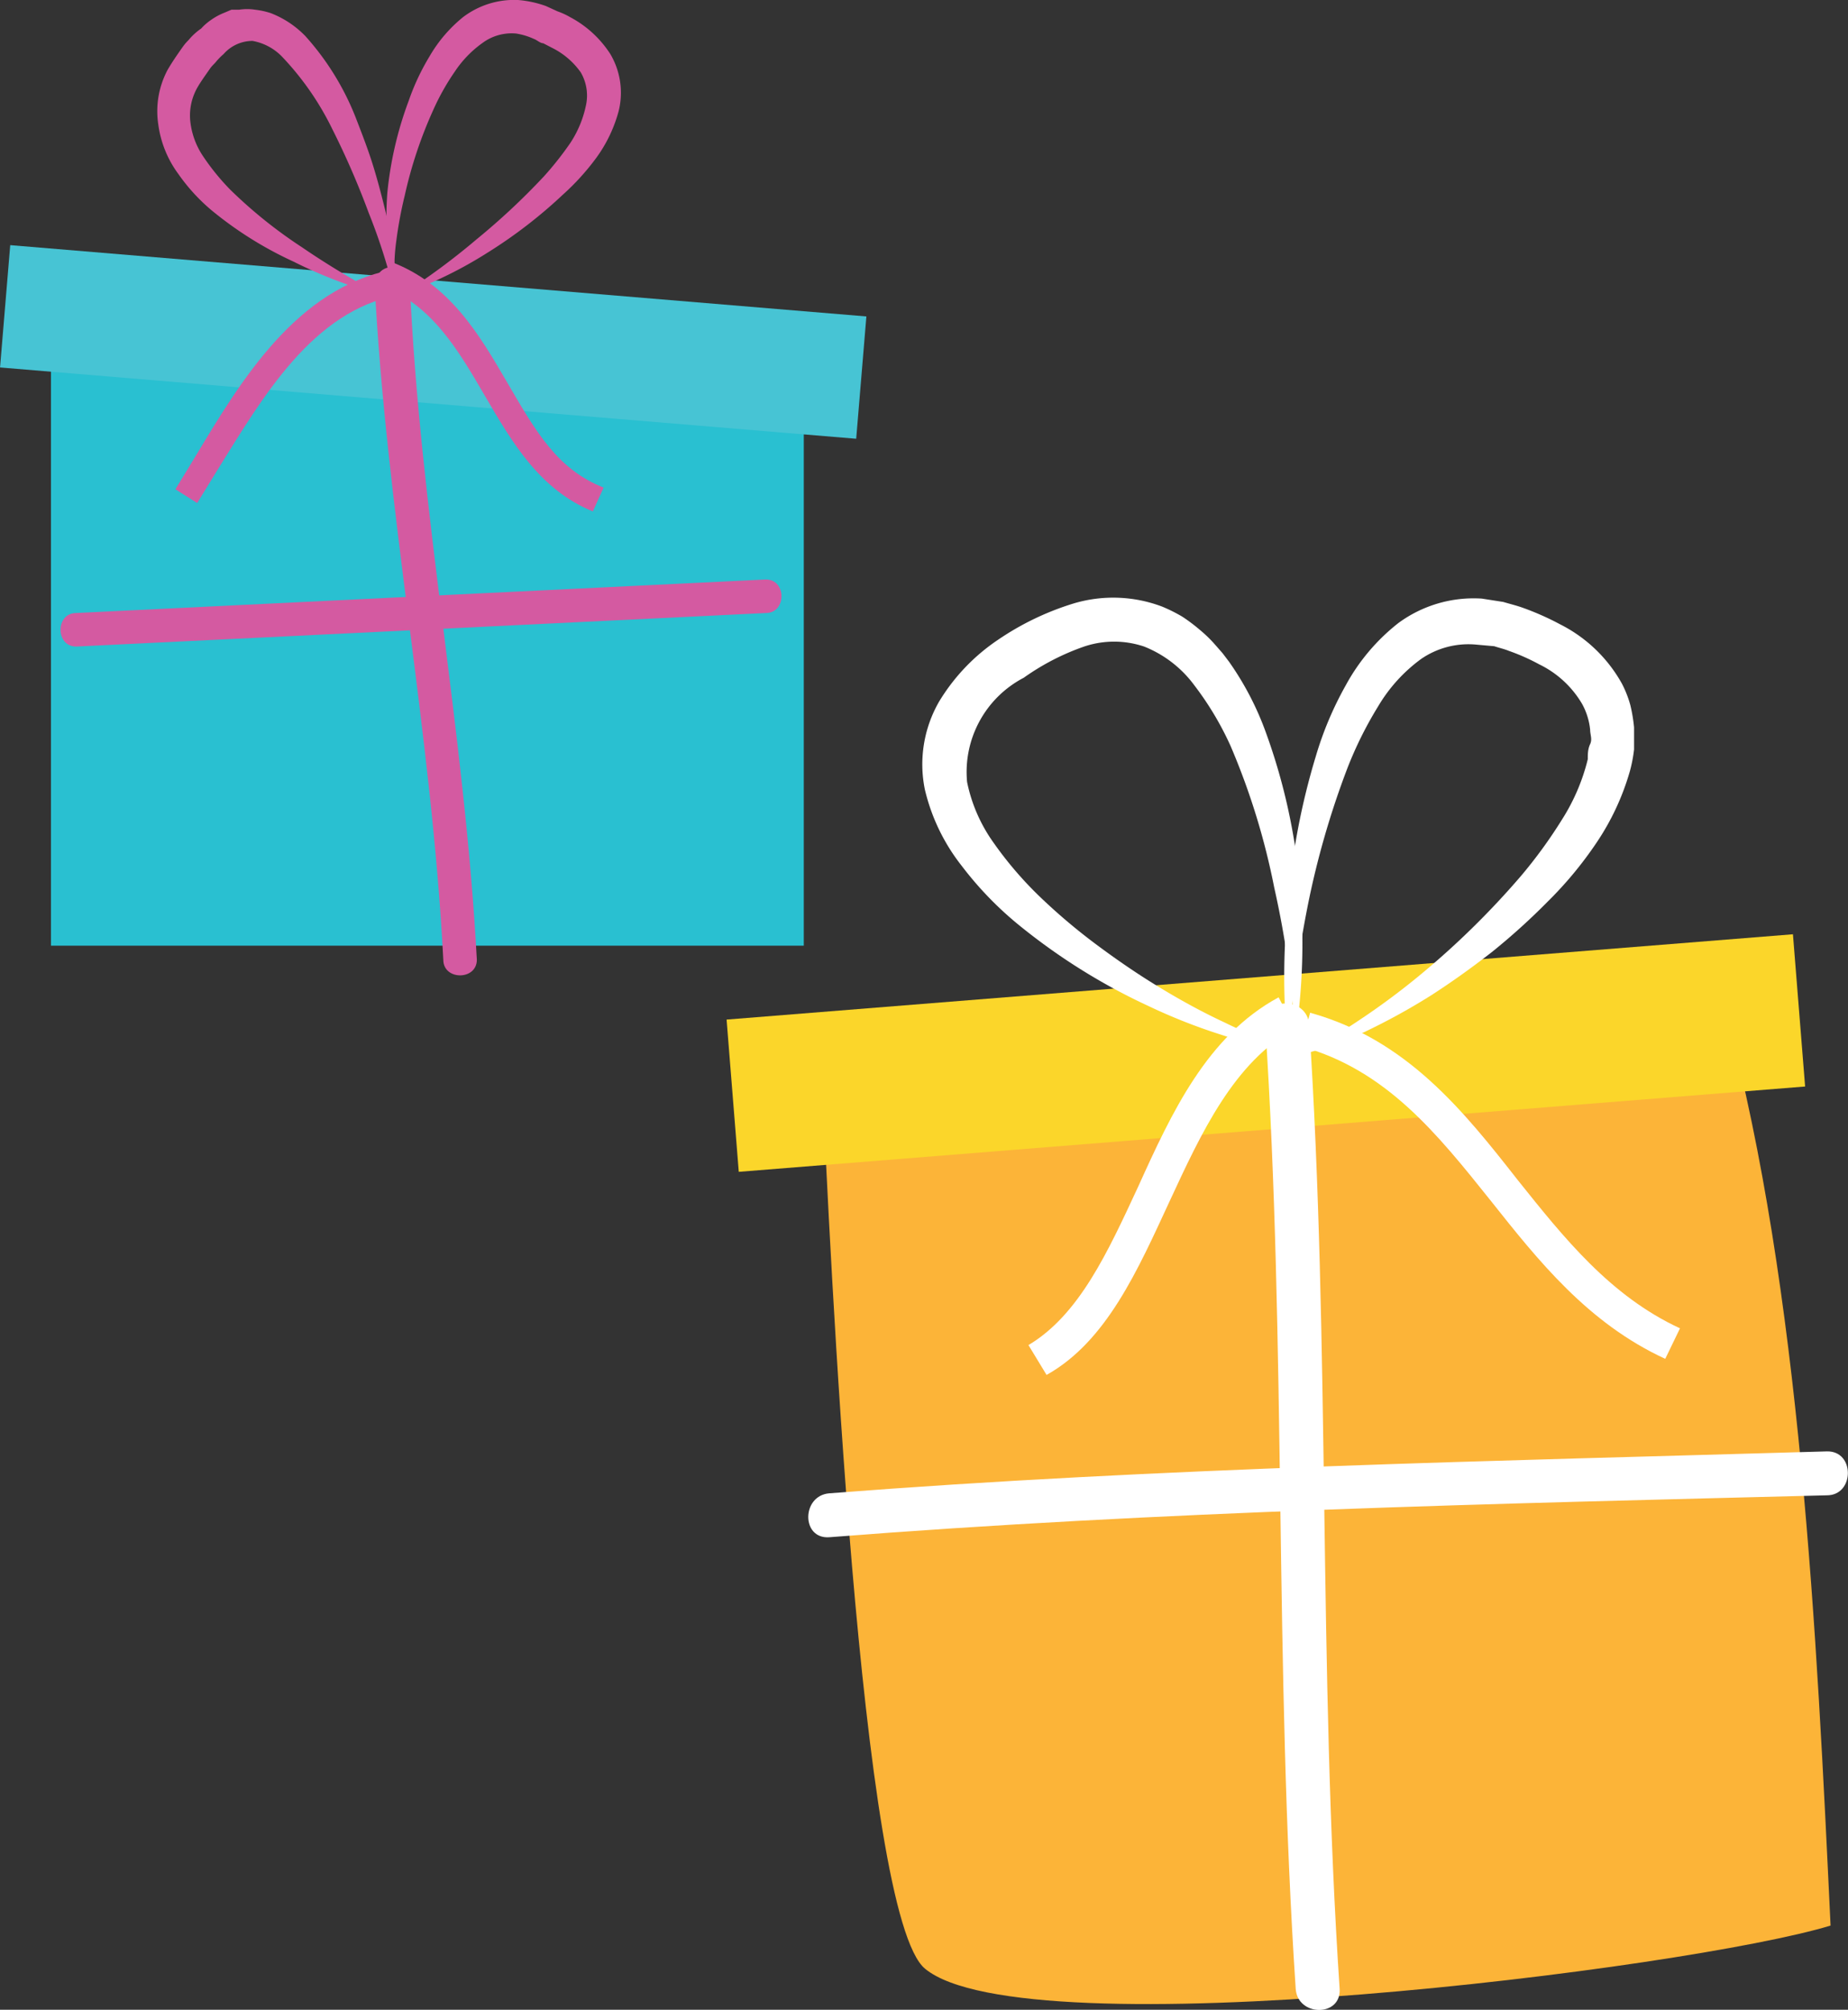<svg xmlns="http://www.w3.org/2000/svg" viewBox="0 0 55.11 59.93"><rect x="0" y="0" width="55.11" height="59.93" fill="#333333" stroke="none"/><defs><style>.cls-1{fill:#29c0d1;}.cls-2{fill:#47c4d4;}.cls-3{fill:#d45aa1;}.cls-4{fill:#fcb438;}.cls-5{fill:#fbd62a;}.cls-6{fill:#fff;}</style></defs><g id="Layer_2" data-name="Layer 2"><g id="Layer_1-2" data-name="Layer 1"><polygon class="cls-1" points="23.97 28.2 1.52 28.2 1.52 9.32 23.97 11.92 23.97 28.2"/><rect class="cls-2" x="0.11" y="8.37" width="25.62" height="3.66" transform="translate(0.89 -1.04) rotate(4.76)"/><path class="cls-3" d="M11.17,8.42c.34,6.78,1.7,13.44,2.05,20.2,0,.62,1,.62,1,0-.36-6.76-1.71-13.42-2-20.2,0-.61-1-.62-1,0Z"/><path class="cls-3" d="M2.27,19.28l20.57-1c.62,0,.62-1,0-1l-20.57,1c-.62,0-.62,1,0,1Z"/><path class="cls-3" d="M11.82,9A17.18,17.18,0,0,0,11,6.36,24.38,24.38,0,0,0,9.91,3.85,8.56,8.56,0,0,0,8.43,1.71a1.62,1.62,0,0,0-.9-.49,1.15,1.15,0,0,0-.86.39,2.08,2.08,0,0,0-.21.21c-.06.08-.14.14-.2.23s-.25.35-.35.52a1.69,1.69,0,0,0-.24,1,2.31,2.31,0,0,0,.38,1.08,7,7,0,0,0,.81,1A14,14,0,0,0,9,7.37c.76.52,1.56,1,2.37,1.43a14.09,14.09,0,0,1-2.62-1A11.15,11.15,0,0,1,6.32,6.28a5.59,5.59,0,0,1-1-1.09,3.2,3.2,0,0,1-.6-1.48A2.62,2.62,0,0,1,5,2.08c.14-.24.28-.44.42-.64s.17-.2.25-.3A1.9,1.9,0,0,1,6,.85,1.65,1.65,0,0,1,6.3.59,1.83,1.83,0,0,1,6.69.38L6.9.29l.23,0a1.55,1.55,0,0,1,.48,0,2.36,2.36,0,0,1,.46.1,2.93,2.93,0,0,1,.4.19,2.89,2.89,0,0,1,.64.5,8,8,0,0,1,1.53,2.51c.17.44.34.88.48,1.33s.26.91.37,1.36A11.44,11.44,0,0,1,11.82,9Z"/><path class="cls-3" d="M11.79,8.55a4.54,4.54,0,0,1-.24-1.38,9.49,9.49,0,0,1,0-1.41A10.82,10.82,0,0,1,12.19,3a6.88,6.88,0,0,1,.62-1.32,4.22,4.22,0,0,1,1-1.17A2.52,2.52,0,0,1,15.45,0a3.23,3.23,0,0,1,.83.18l.35.16A2.16,2.16,0,0,1,17,.51a3.22,3.22,0,0,1,1.2,1.1,2.27,2.27,0,0,1,.25,1.7,4.23,4.23,0,0,1-.67,1.4,7.28,7.28,0,0,1-1,1.1,14.33,14.33,0,0,1-2.25,1.73A12.43,12.43,0,0,1,12,8.77a20.2,20.2,0,0,0,2.22-1.64,20.46,20.46,0,0,0,2-1.87,9.61,9.61,0,0,0,.79-1,3.23,3.23,0,0,0,.46-1.1,1.37,1.37,0,0,0-.15-1,2.29,2.29,0,0,0-.85-.73l-.27-.14c-.09,0-.19-.1-.28-.13A2,2,0,0,0,15.39,1a1.46,1.46,0,0,0-1,.28,3.25,3.25,0,0,0-.83.86,7,7,0,0,0-.64,1.14,12.94,12.94,0,0,0-.85,2.55,12.16,12.16,0,0,0-.25,1.34A5.72,5.72,0,0,0,11.79,8.55Z"/><path class="cls-3" d="M5.88,15l-.65-.41c.2-.32.4-.66.61-1,1.34-2.23,3-5,5.87-5.55l.15.76c-2.53.48-4,3-5.36,5.19Z"/><path class="cls-3" d="M17.68,15.25c-1.58-.64-2.41-2.06-3.21-3.43s-1.58-2.73-3.1-3.3l.27-.72c1.77.66,2.65,2.17,3.5,3.63S16.63,14,18,14.54Z"/><path class="cls-4" d="M24.51,32.13c.24,5,1.13,25,3.08,26.58,3,2.46,22.76,0,27-1.29-.41-8.65-.9-18.92-3.1-27.13-8.7-.67-18,1.41-27,1.84"/><rect class="cls-5" x="21.87" y="29.36" width="31.8" height="4.54" transform="matrix(-1, 0.08, -0.08, -1, 78.05, 60.01)"/><path class="cls-6" d="M38.63,30.93A27.64,27.64,0,0,0,38,26.47a21.1,21.1,0,0,0-1.3-4.22,9.22,9.22,0,0,0-1.08-1.81,3.44,3.44,0,0,0-1.5-1.16,2.81,2.81,0,0,0-1.79,0,7.17,7.17,0,0,0-1.8.93,3.17,3.17,0,0,0-1.69,3.11,4.73,4.73,0,0,0,.79,1.81,11.05,11.05,0,0,0,1.39,1.62,17.74,17.74,0,0,0,1.68,1.42c.59.44,1.2.86,1.84,1.25s1.29.75,2,1.08a12.67,12.67,0,0,0,2.1.81,9.59,9.59,0,0,1-2.24-.46A17,17,0,0,1,34.25,30a18.28,18.28,0,0,1-3.92-2.46,10.35,10.35,0,0,1-1.65-1.72,5.84,5.84,0,0,1-1.1-2.28A3.75,3.75,0,0,1,28,20.93a5.89,5.89,0,0,1,1.76-1.85A8.33,8.33,0,0,1,32,18a4.12,4.12,0,0,1,2.66.09,4.8,4.8,0,0,1,.6.3,5.25,5.25,0,0,1,.53.4,3.92,3.92,0,0,1,.46.45l.21.24.19.25a8.9,8.9,0,0,1,1.11,2.14,17.89,17.89,0,0,1,1,4.53A18.79,18.79,0,0,1,38.63,30.93Z"/><path class="cls-6" d="M38.41,31.33a21.56,21.56,0,0,1,0-4.4,20.76,20.76,0,0,1,.83-4.38,10.18,10.18,0,0,1,.89-2.11,6,6,0,0,1,1.57-1.86,3.79,3.79,0,0,1,2.49-.73l.64.1c.2.06.41.11.6.18a8.22,8.22,0,0,1,1.1.49,4.34,4.34,0,0,1,1.84,1.77,3.27,3.27,0,0,1,.25.64,4.78,4.78,0,0,1,.11.66c0,.22,0,.45,0,.66a4.38,4.38,0,0,1-.12.63,7.49,7.49,0,0,1-1,2.15,11.38,11.38,0,0,1-1.46,1.76,19.54,19.54,0,0,1-1.66,1.5c-.59.46-1.19.89-1.81,1.29a19.37,19.37,0,0,1-1.94,1.07,9.78,9.78,0,0,1-2.09.73,13.07,13.07,0,0,0,1.9-1.07,21.45,21.45,0,0,0,1.73-1.28,24.66,24.66,0,0,0,3.07-3,14.27,14.27,0,0,0,1.23-1.69,6,6,0,0,0,.77-1.8c0-.15,0-.3.07-.45s0-.28,0-.43a2,2,0,0,0-.24-.77,3,3,0,0,0-1.28-1.18,6.13,6.13,0,0,0-.9-.4c-.15-.06-.29-.09-.44-.14L44,19.22a2.49,2.49,0,0,0-1.62.43,4.73,4.73,0,0,0-1.28,1.41,11.39,11.39,0,0,0-.92,1.85A25.54,25.54,0,0,0,39,27,36.36,36.36,0,0,0,38.41,31.33Z"/><path class="cls-6" d="M31.21,41l-.54-.89c1.51-.9,2.36-2.76,3.27-4.72,1-2.21,2.06-4.5,4.19-5.65l.49.93c-1.82,1-2.79,3.1-3.74,5.15S33,40,31.21,41Z"/><path class="cls-6" d="M49.66,40.52c-2.3-1.06-3.78-2.92-5.2-4.71-1.6-2-3.12-3.91-5.67-4.61l.28-1c2.88.8,4.57,2.92,6.2,5,1.36,1.7,2.75,3.45,4.83,4.41Z"/><path class="cls-6" d="M37.73,30.55c.63,9.58.27,19.18.91,28.76.06.83,1.36.84,1.31,0-.64-9.58-.28-19.18-.91-28.76-.06-.83-1.36-.84-1.31,0Z"/><path class="cls-6" d="M24.73,45.84c9.9-.78,19.83-1,29.75-1.25.83,0,.84-1.33,0-1.31-9.92.29-19.85.48-29.75,1.25-.83.07-.84,1.37,0,1.31Z"/></g></g></svg>